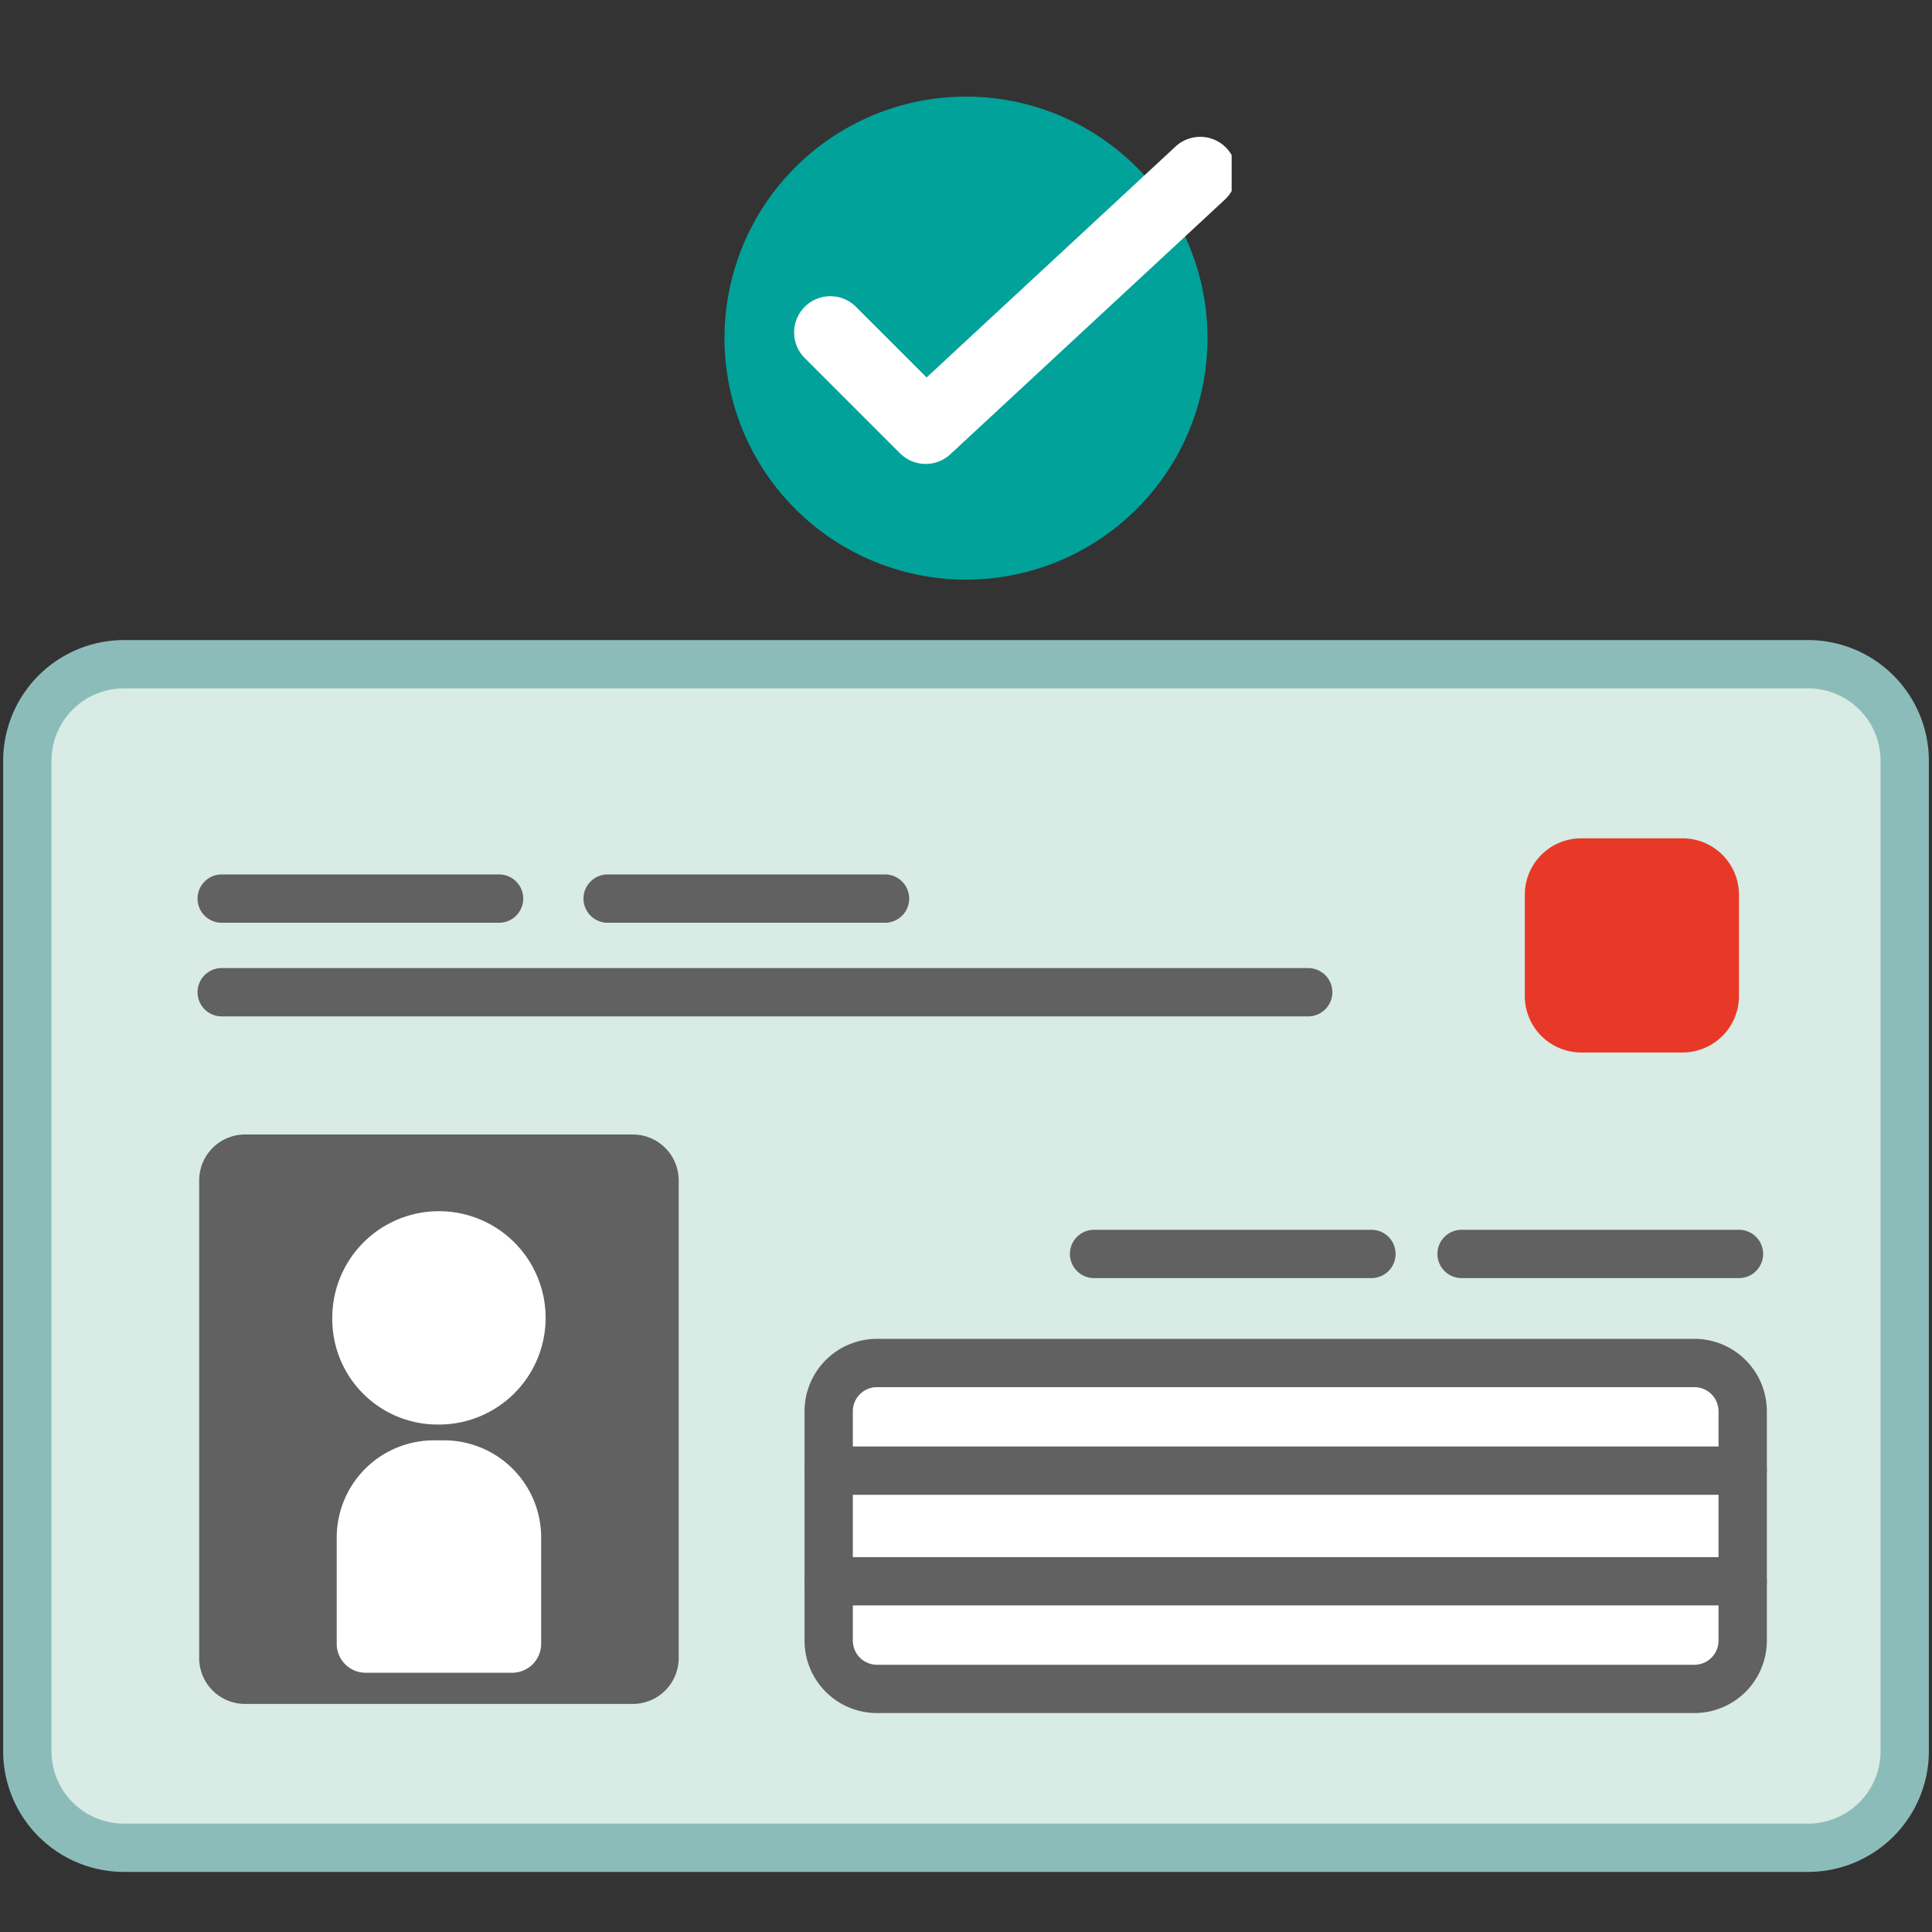 <svg xmlns="http://www.w3.org/2000/svg" xmlns:xlink="http://www.w3.org/1999/xlink" width="80" height="80" viewBox="0 0 80 80">
  <rect x="0" y="0" width="80" height="80" fill="#333333" stroke="none"/>
  <defs>
    <clipPath id="clip-path">
      <path id="パス_168328" data-name="パス 168328" d="M0,0H80V80H0Z" transform="translate(0 -0.096)" fill="none"/>
    </clipPath>
    <clipPath id="clip-path-2">
      <path id="パス_168329" data-name="パス 168329" d="M2,0H19a2,2,0,0,1,2,2V19a2,2,0,0,1-2,2H2a2,2,0,0,1-2-2V2A2,2,0,0,1,2,0Z" transform="translate(460 2337.059)" fill="#1b5edb"/>
    </clipPath>
  </defs>
  <g id="マスクグループ_194125" data-name="マスクグループ 194125" transform="translate(0 0.096)" clip-path="url(#clip-path)">
    <g id="グループ_194474" data-name="グループ 194474" transform="translate(0 26.277)">
      <path id="パス_167356" data-name="パス 167356" d="M10,54.834V14.176A4.175,4.175,0,0,1,14.175,10H83.564a4.175,4.175,0,0,1,4.175,4.175V54.834a4.175,4.175,0,0,1-4.175,4.175H14.175A4.175,4.175,0,0,1,10,54.834" transform="translate(-8.869 -8.871)" fill="#d8ebe4"/>
      <path id="パス_168339" data-name="パス 168339" d="M4-1H73.739a5.006,5.006,0,0,1,5,5V45.008a5.006,5.006,0,0,1-5,5H4a5.006,5.006,0,0,1-5-5V4A5.006,5.006,0,0,1,4-1ZM73.739,48.008a3,3,0,0,0,3-3V4a3,3,0,0,0-3-3H4A3,3,0,0,0,1,4V45.008a3,3,0,0,0,3,3Z" transform="translate(1.131 1.131)" fill="#8cbcba"/>
      <path id="パス_167357" data-name="パス 167357" d="M72.965,203.942V184.163a1.9,1.9,0,0,1,1.9-1.9H90.92a1.9,1.9,0,0,1,1.9,1.9v19.779a1.9,1.9,0,0,1-1.9,1.9H74.864a1.9,1.9,0,0,1-1.9-1.9" transform="translate(-64.717 -161.659)" fill="#616161"/>
      <path id="パス_168338" data-name="パス 168338" d="M11.486,1H0A1,1,0,0,1-1,0,1,1,0,0,1,0-1H11.486a1,1,0,0,1,1,1A1,1,0,0,1,11.486,1Z" transform="translate(9.18 10.836)" fill="#616161"/>
      <path id="パス_168337" data-name="パス 168337" d="M44.99,1H0A1,1,0,0,1-1,0,1,1,0,0,1,0-1H44.99a1,1,0,0,1,1,1A1,1,0,0,1,44.99,1Z" transform="translate(9.18 14.713)" fill="#616161"/>
      <path id="パス_167358" data-name="パス 167358" d="M303.537,278.843V266.571a.611.611,0,0,1,.611-.611h36.625a.611.611,0,0,1,.611.611v12.272a.611.611,0,0,1-.611.611H304.148a.611.611,0,0,1-.611-.611" transform="translate(-269.223 -235.893)" fill="#fff"/>
      <path id="パス_168336" data-name="パス 168336" d="M2-1H35.847a3,3,0,0,1,3,3v9.495a3,3,0,0,1-3,3H2a3,3,0,0,1-3-3V2A3,3,0,0,1,2-1ZM35.847,12.495a1,1,0,0,0,1-1V2a1,1,0,0,0-1-1H2A1,1,0,0,0,1,2v9.495a1,1,0,0,0,1,1Z" transform="translate(34.314 30.066)" fill="#616161"/>
      <path id="パス_168335" data-name="パス 168335" d="M37.847,1H0A1,1,0,0,1-1,0,1,1,0,0,1,0-1H37.847a1,1,0,0,1,1,1A1,1,0,0,1,37.847,1Z" transform="translate(34.314 34.523)" fill="#616161"/>
      <path id="パス_168334" data-name="パス 168334" d="M37.847,1H0A1,1,0,0,1-1,0,1,1,0,0,1,0-1H37.847a1,1,0,0,1,1,1A1,1,0,0,1,37.847,1Z" transform="translate(34.314 39.104)" fill="#616161"/>
      <path id="パス_168333" data-name="パス 168333" d="M11.486,1H0A1,1,0,0,1-1,0,1,1,0,0,1,0-1H11.486a1,1,0,0,1,1,1A1,1,0,0,1,11.486,1Z" transform="translate(25.161 10.836)" fill="#616161"/>
      <path id="パス_168332" data-name="パス 168332" d="M11.486,1H0A1,1,0,0,1-1,0,1,1,0,0,1,0-1H11.486a1,1,0,0,1,1,1A1,1,0,0,1,11.486,1Z" transform="translate(45.303 25.55)" fill="#616161"/>
      <path id="パス_168331" data-name="パス 168331" d="M11.486,1H0A1,1,0,0,1-1,0,1,1,0,0,1,0-1H11.486a1,1,0,0,1,1,1A1,1,0,0,1,11.486,1Z" transform="translate(60.521 25.55)" fill="#616161"/>
      <path id="パス_167359" data-name="パス 167359" d="M121.718,216.633a4.417,4.417,0,1,1,4.416,4.305,4.362,4.362,0,0,1-4.416-4.305" transform="translate(-107.958 -188.324)" fill="#fff"/>
      <path id="パス_167360" data-name="パス 167360" d="M123.337,302.737v-4.4a4.024,4.024,0,0,1,4.024-4.024h.417a4.024,4.024,0,0,1,4.024,4.024v4.4a1.2,1.2,0,0,1-1.2,1.2h-6.066a1.2,1.2,0,0,1-1.2-1.2" transform="translate(-109.394 -261.045)" fill="#fff"/>
      <path id="パス_167361" data-name="パス 167361" d="M558.508,80.308V76.114a2.337,2.337,0,0,1,2.337-2.337h4.194a2.337,2.337,0,0,1,2.337,2.337v4.194a2.337,2.337,0,0,1-2.337,2.337h-4.194a2.337,2.337,0,0,1-2.337-2.337" transform="translate(-495.369 -65.437)" fill="#e83928"/>
    </g>
    <g id="マスクグループ_194126" data-name="マスクグループ 194126" transform="translate(-430 -2334.154)" clip-path="url(#clip-path-2)">
      <path id="パス_168330" data-name="パス 168330" d="M10,0A10,10,0,1,1,0,10,10,10,0,0,1,10,0Z" transform="translate(460 2338.059)" fill="#01a29a"/>
      <path id="パス_167362" data-name="パス 167362" d="M-6342.1-13185.146a1.493,1.493,0,0,1-1.061-.439l-3.946-3.945a1.5,1.5,0,0,1,0-2.121,1.5,1.5,0,0,1,2.122,0l2.925,2.924,10.309-9.562a1.5,1.5,0,0,1,2.12.079,1.5,1.5,0,0,1-.08,2.12l-11.368,10.545A1.494,1.494,0,0,1-6342.1-13185.146Z" transform="translate(6810.429 15538.414)" fill="#fff"/>
    </g>
  </g>
</svg>
